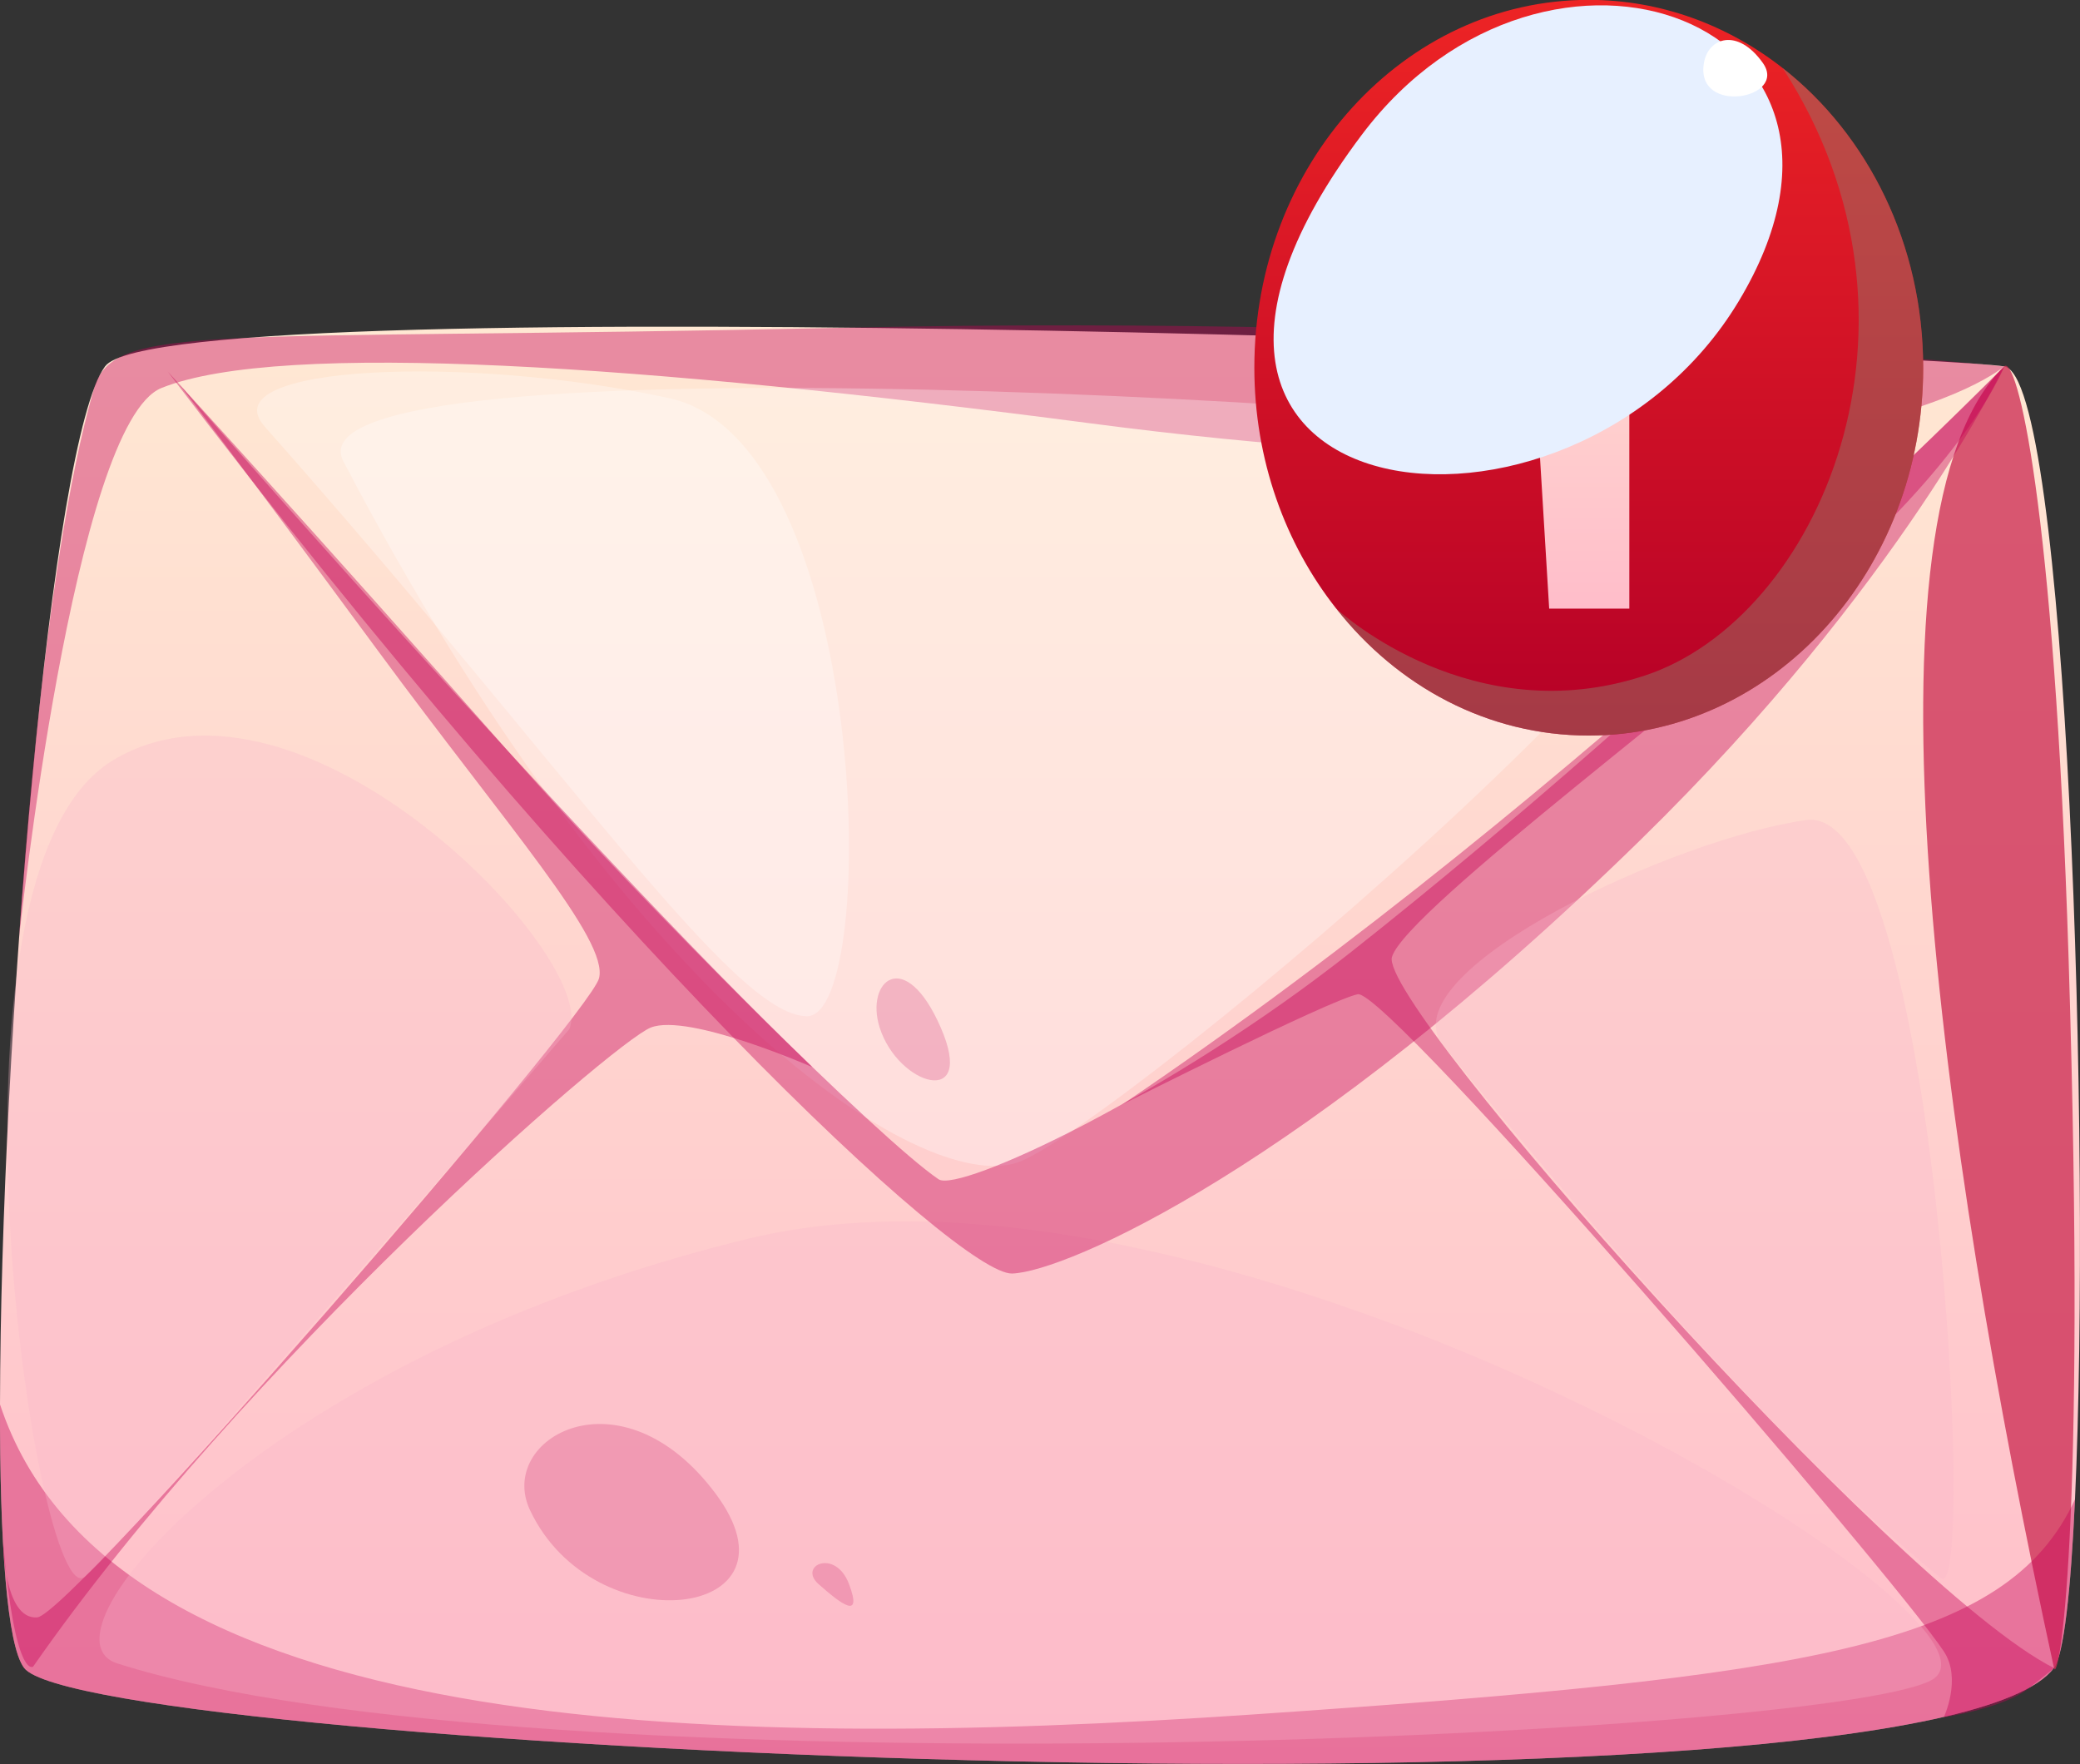 <?xml version="1.0" encoding="UTF-8"?><svg xmlns="http://www.w3.org/2000/svg" xmlns:xlink="http://www.w3.org/1999/xlink" viewBox="0 0 149.49 126.77"><rect x="0" y="0" width="149.49" height="126.77" fill="#333333" stroke="none"/><defs><style>.g,.h{fill:#fff;}.i{opacity:.4;}.i,.j,.k,.l,.m{mix-blend-mode:multiply;}.i,.l{fill:#c60055;}.n{isolation:isolate;}.h{mix-blend-mode:overlay;}.h,.m{opacity:.3;}.o{fill:url(#f);}.j{fill:#cd2f55;opacity:.78;}.p{fill:url(#d);}.q{fill:url(#e);}.k{fill:#967566;opacity:.5;}.l{opacity:.2;}.m{fill:#f9b5ca;}.r{fill:#e7f0ff;mix-blend-mode:soft-light;}</style><linearGradient id="d" x1="74.74" y1="126.77" x2="74.74" y2="23.48" gradientTransform="matrix(1, 0, 0, 1, 0, 0)" gradientUnits="userSpaceOnUse"><stop offset="0" stop-color="#ffbdca"/><stop offset="1" stop-color="#ffe8d3"/></linearGradient><linearGradient id="e" x1="114.19" y1="52.87" x2="114.19" y2="0" gradientTransform="matrix(1, 0, 0, 1, 0, 0)" gradientUnits="userSpaceOnUse"><stop offset="0" stop-color="#b50027"/><stop offset="1" stop-color="#ed2425"/></linearGradient><linearGradient id="f" x1="112.03" y1="43.74" x2="112.03" y2="11.05" xlink:href="#d"/></defs><g class="n"><g id="a"/><g id="b"><g id="c"><g><path class="p" d="M149.13,107.74h0c-.3,6.63-.81,11.18-1.51,12.12-8.94,12.01-141.46,5.9-145.89,0C.5,118.23-.02,110.87,0,100.92,.04,75.01,3.65,31.58,7.55,26.33c4.39-5.94,130.74-.91,136.49,0,4.56,.72,6.26,56.15,5.09,81.41Z"/><path class="j" d="M144.04,26.33c-10.85,10.47-4.7,55.48,3.58,93.53,.29,1.33,2.36-9.29,1.05-51-1.05-33.15-3.76-43.36-4.63-42.53Z"/><path class="i" d="M149.13,107.75c-.3,6.62-.81,11.17-1.51,12.11-8.94,12.01-141.46,5.9-145.89,0C.5,118.23-.02,110.87,0,100.92c7.82,23.79,50.2,25.01,90.16,22.28,39.95-2.72,54.08-4.87,58.97-15.45Z"/><path class="i" d="M1.37,67.38S5.31,30.4,11.61,27.88c8.59-3.44,34.73-1.66,66.74,2.54,53.14,6.97,65.69-4.09,65.69-4.09,0,0-37.3-3.78-83.24-2.78-45.95,1-52.64-.45-54.05,4.4C2.98,40.86,1.37,67.38,1.37,67.38Z"/><path class="h" d="M24.68,33.15c20.48,39.19,41.59,52.67,48.43,50.4,6.84-2.27,61.78-48.17,49.06-51.33-12.71-3.16-102.35-8.38-97.49,.93Z"/><path class="m" d="M8.43,119.54c29.73,9.47,122.14,5.33,130.31,1.24,8.17-4.09-50.69-40.08-84.97-31.76C19.49,97.33,2.11,117.52,8.43,119.54Z"/><path class="h" d="M19.01,30.64c21.86,24.63,33.65,42.35,38.98,42.39,5.33,.04,4.55-41.29-9.91-44.42-14.46-3.13-32.99-2.4-29.07,2.02Z"/><path class="i" d="M12.06,26.71c30.88,40.67,56.88,64.92,60.68,64.81,3.8-.11,21.05-7.59,45.11-31.11,18.91-18.48,26.19-34.08,26.19-34.08,0,0-22.85,23.07-46.92,42.07-13.14,10.37-28.2,17.33-29.66,16.35-4.13-2.78-21.06-19.56-30.46-30.22C22.05,37.57,12.06,26.71,12.06,26.71Z"/><path class="i" d="M147.62,119.87c-11.41-5.72-48.6-47.72-47.58-51.1,1.01-3.38,23.47-19.95,32.65-28.35,9.18-8.4,11.36-14.08,11.36-14.08,0,0-29.91,30.42-63.39,53.03,0,0,14.8-7.47,16.92-7.92,2.12-.45,38.38,41.6,42.12,47.22,1.31,1.97,0,4.74,0,4.74,0,0,4.31-.65,6.12-2.09l1.81-1.44Z"/><path class="i" d="M12.77,27.48s28.29,32.53,45.62,49.21c0,0-8.89-3.91-11.61-2.85-2.72,1.06-29.27,24.2-44.4,45.93,0,0-1.3,1.01-2.16-8.99,0,0,.04,5.65,2.46,5.45,2.42-.2,39.64-43.17,40.37-45.92,.73-2.75-6.56-10.88-15.89-23.55-10.78-14.64-14.39-19.29-14.39-19.29Z"/><path class="l" d="M38.09,108.52c4.57,9.7,20.13,7.87,13.32-1.21-6.81-9.08-15.74-3.93-13.32,1.21Z"/><path class="l" d="M58.83,113.84c1.67,1.48,3.17,2.6,2.19,0-.98-2.6-3.69-1.33-2.19,0Z"/><path class="l" d="M63.22,73.84c1.32,4.18,6.96,5.88,4.39,0-2.57-5.88-5.45-3.35-4.39,0Z"/><path class="m" d="M40.9,73.98S9.52,110.37,6.1,113.3s-11.6-50.49,2.03-58.67c13.62-8.17,34.98,14.31,32.78,19.34Z"/><path class="m" d="M103.53,74.87s21.13,26.61,35.98,38.55c2.56,2.06-.32-55.8-9.7-54.49s-29.45,10.64-26.28,15.94Z"/><path class="q" d="M138.22,26.43c0,14.59-10.76,26.43-24.04,26.43-7.25,0-13.74-3.53-18.13-9.11l-.02-.02c-3.66-4.64-5.88-10.7-5.88-17.31,0-14.6,10.76-26.43,24.03-26.43,5.19,0,10.01,1.82,13.94,4.9,6.11,4.79,10.1,12.64,10.1,21.53Z"/><polygon class="o" points="111.34 43.74 117.1 43.74 117.1 11.05 110.13 11.05 106.96 25.58 110.28 26.29 111.34 43.74"/><path class="k" d="M138.22,26.43c0,14.59-10.76,26.43-24.04,26.43-7.25,0-13.74-3.53-18.13-9.11,.47,.43,9.86,8.81,22.1,4.82,12.57-4.09,21.79-25.43,9.97-43.68,6.11,4.79,10.1,12.64,10.1,21.53Z"/><path class="r" d="M97.87,9.69c-20.72,27.55,14.98,32.09,27.09,11.96,12.11-20.13-13.77-29.66-27.09-11.96Z"/><path class="g" d="M122.46,4.53c-.63,3.78,6.05,2.57,4.24,0-1.82-2.57-3.94-1.82-4.24,0Z"/></g></g></g></g></svg>
